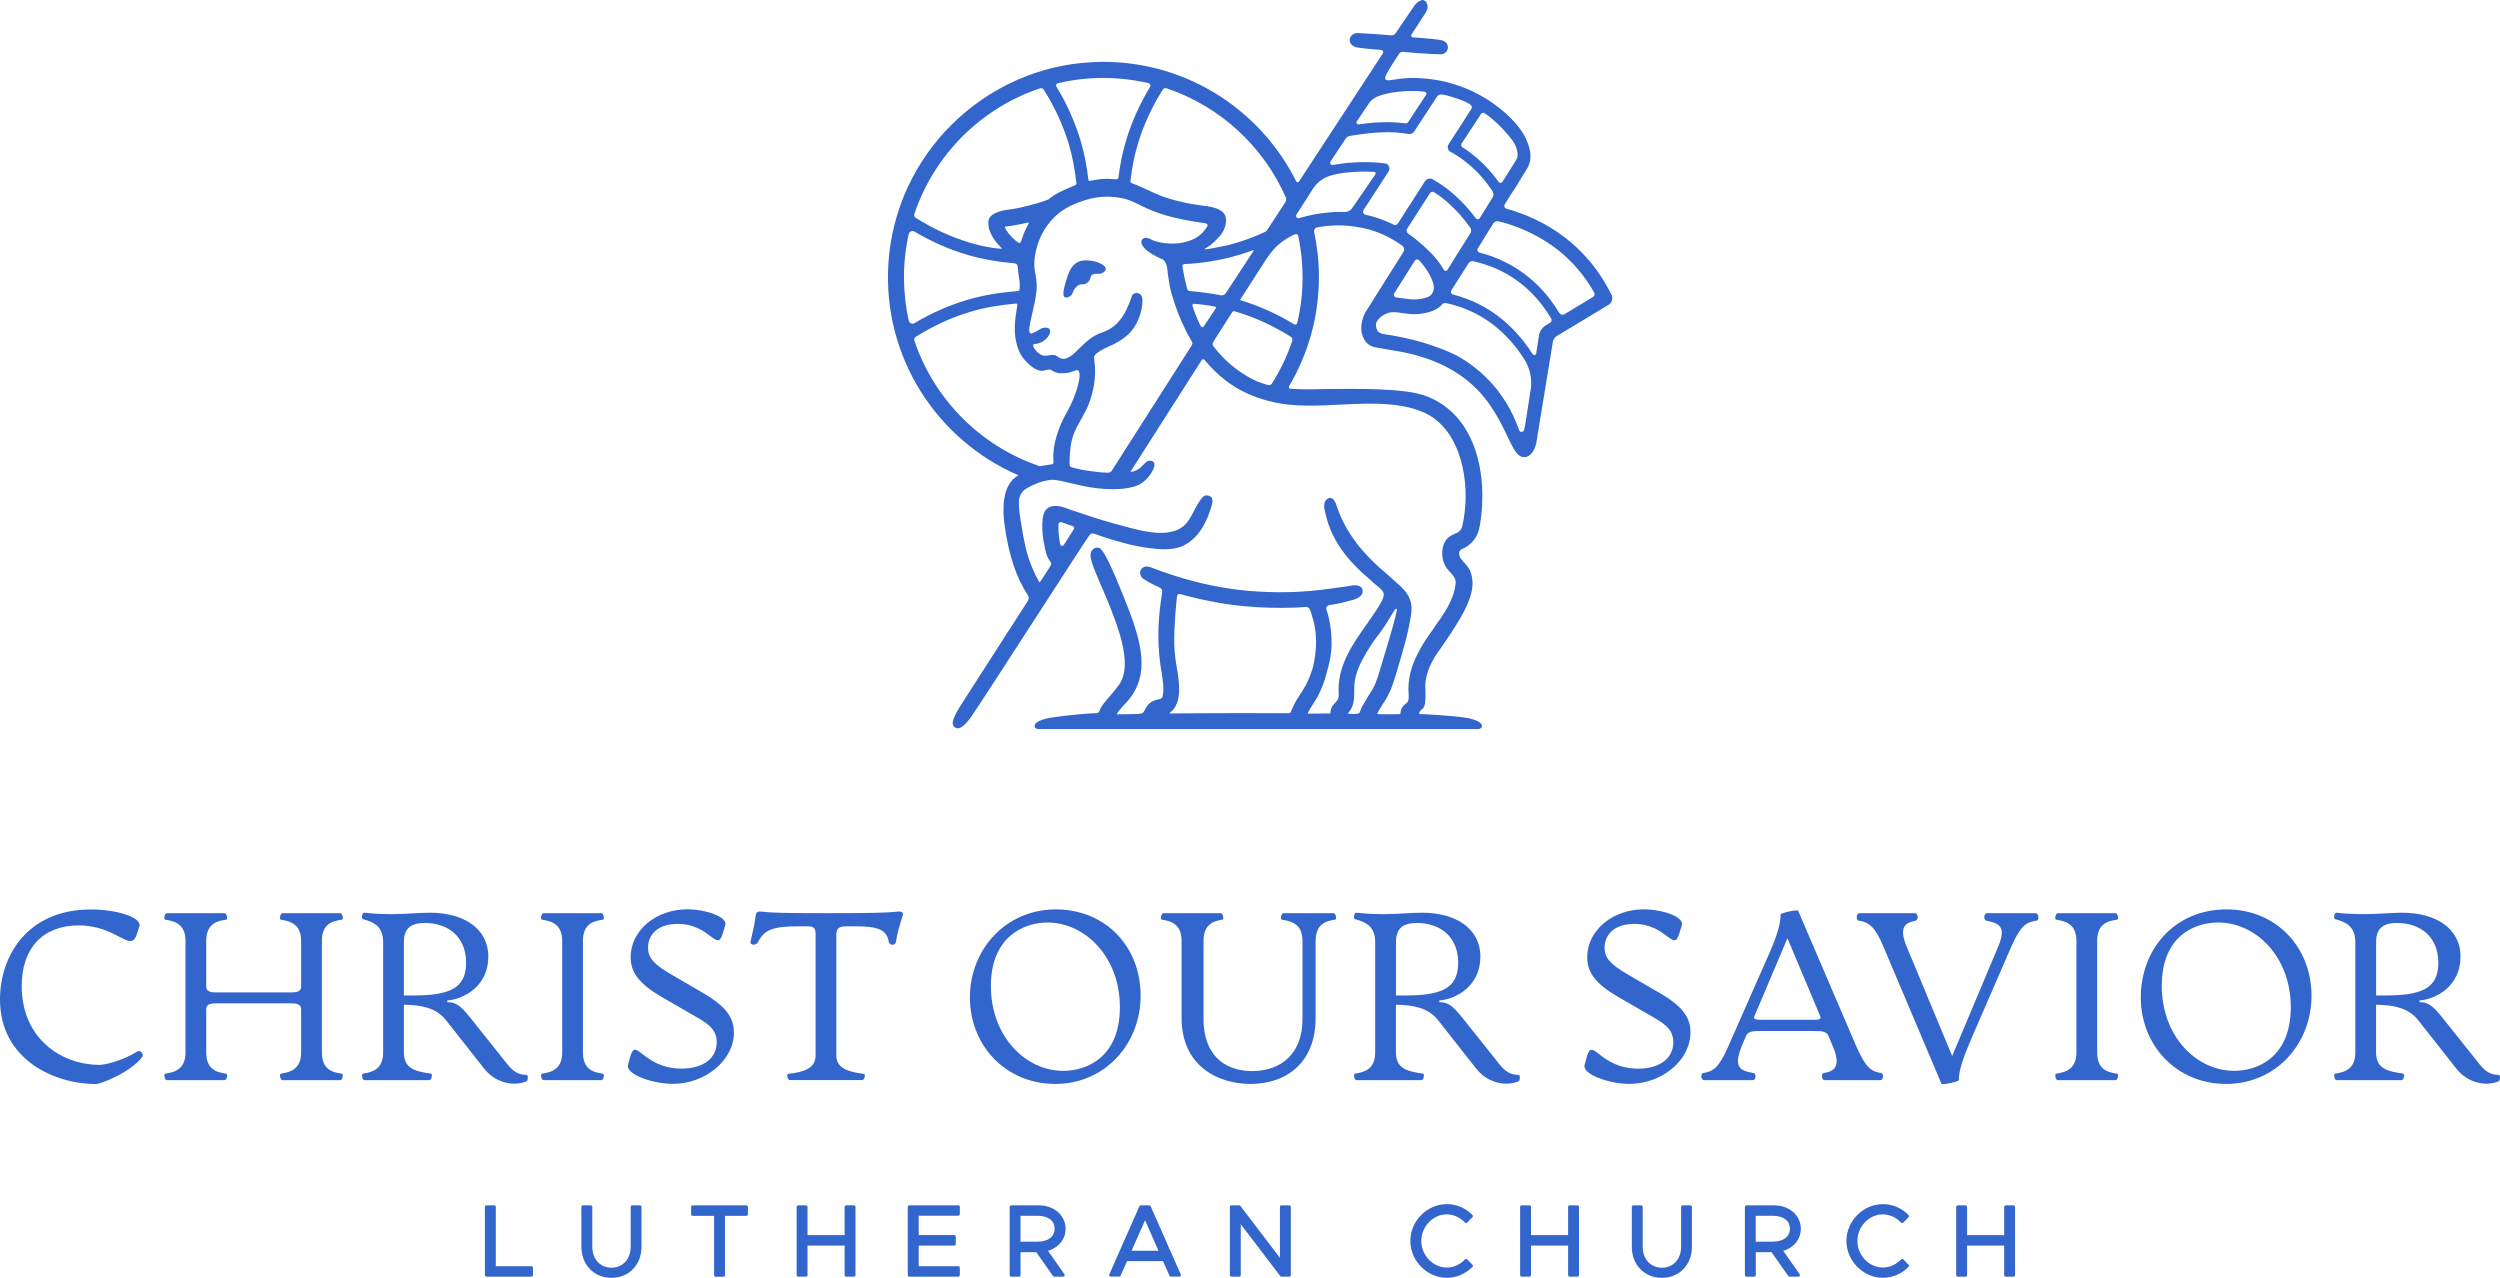 <?xml version="1.0" encoding="UTF-8"?>
<svg id="Layer_2" data-name="Layer 2" xmlns="http://www.w3.org/2000/svg" viewBox="0 0 686.23 350.75">
  <defs>
    <style>
      .cls-1 {
        fill: #36c;
      }
    </style>
  </defs>
  <g id="Layer_1-2" data-name="Layer 1">
    <g>
      <g>
        <g>
          <path class="cls-1" d="M145.88,347.56h-9.79v-16.28c0-.24-.19-.43-.43-.43h-2.13c-.24,0-.43.19-.43.43v18.72c0,.24.19.43.43.43h12.34c.23,0,.43-.19.43-.43v-2.02c0-.24-.19-.43-.43-.43Z"/>
          <path class="cls-1" d="M175.68,330.86h-2.13c-.24,0-.43.19-.43.43v10.95c0,3.38-2.17,5.73-5.27,5.73s-5.27-2.36-5.27-5.73v-10.95c0-.24-.19-.43-.43-.43h-2.13c-.23,0-.43.19-.43.43v10.95c0,4.94,3.47,8.52,8.25,8.52s8.25-3.58,8.25-8.52v-10.95c0-.24-.19-.43-.43-.43Z"/>
          <path class="cls-1" d="M204.85,330.86h-14.71c-.24,0-.43.19-.43.43v2.02c0,.24.19.43.43.43h5.87v16.28c0,.24.19.43.43.43h2.13c.24,0,.43-.19.43-.43v-16.28h5.87c.24,0,.43-.19.43-.43v-2.02c0-.24-.19-.43-.43-.43Z"/>
          <path class="cls-1" d="M234.4,330.86h-2.13c-.24,0-.43.19-.43.43v7.75h-10.18v-7.75c0-.24-.19-.43-.43-.43h-2.13c-.24,0-.43.19-.43.43v18.72c0,.24.19.43.43.43h2.13c.24,0,.43-.19.43-.43v-8.1h10.18v8.1c0,.24.19.43.43.43h2.13c.24,0,.43-.19.43-.43v-18.72c0-.24-.19-.43-.43-.43Z"/>
          <path class="cls-1" d="M263.03,330.86h-13.43c-.24,0-.43.19-.43.43v18.72c0,.24.19.43.43.43h13.43c.24,0,.43-.19.43-.43v-2.02c0-.24-.19-.43-.43-.43h-10.85v-5.66h9.74c.24,0,.43-.19.43-.43v-2.02c0-.24-.19-.43-.43-.43h-9.74v-5.31h10.85c.24,0,.43-.19.43-.43v-2.02c0-.24-.19-.43-.43-.43Z"/>
          <path class="cls-1" d="M292.49,337.28c0-3.66-3.15-6.42-7.32-6.42h-7.6c-.24,0-.43.19-.43.43v18.72c0,.24.19.43.43.43h2.13c.24,0,.43-.19.43-.43v-6.3h4.31l4.61,6.55c.08.11.21.18.35.18h2.43c.16,0,.3-.09.38-.23.07-.14.06-.31-.03-.44l-4.5-6.42c2.91-.86,4.82-3.23,4.82-6.07ZM284.79,340.83h-4.67v-7.11h4.67c2.9,0,4.7,1.36,4.7,3.55s-1.8,3.55-4.7,3.55Z"/>
          <path class="cls-1" d="M315.85,331.11c-.07-.15-.22-.25-.39-.25h-2.32c-.17,0-.32.1-.39.25l-8.26,18.72c-.06.13-.05.28.03.4s.21.19.36.19h2.32c.17,0,.32-.1.39-.25l1.77-4h9.88l1.77,4c.07.15.22.25.39.25h2.32c.14,0,.28-.07.36-.19s.09-.27.03-.4l-8.26-18.72ZM310.61,343.31l3.7-8.36,3.68,8.36h-7.39Z"/>
          <path class="cls-1" d="M353.89,330.86h-2.13c-.24,0-.43.19-.43.43v13.97l-10.84-14.23c-.08-.11-.21-.17-.34-.17h-2.13c-.24,0-.43.19-.43.43v18.72c0,.24.19.43.43.43h2.13c.24,0,.43-.19.43-.43v-13.97l10.84,14.23c.08.11.21.17.34.17h2.13c.24,0,.43-.19.43-.43v-18.72c0-.24-.19-.43-.43-.43Z"/>
          <path class="cls-1" d="M397.14,333.34c1.82,0,3.64.82,4.98,2.24.08.08.19.13.31.13.11-.01.23-.04.31-.13l1.44-1.47c.16-.17.16-.43,0-.6-1.9-1.93-4.39-2.99-7.03-2.99-5.43,0-10.02,4.62-10.02,10.1s4.59,10.13,10.02,10.13c2.57,0,5.13-1.09,7.03-2.99.16-.16.17-.43,0-.6l-1.44-1.47c-.08-.08-.19-.13-.3-.13-.11.02-.23.05-.31.13-1.34,1.42-3.15,2.24-4.98,2.24-3.8,0-7.01-3.35-7.01-7.31s3.21-7.29,7.01-7.29Z"/>
          <path class="cls-1" d="M432.99,330.86h-2.13c-.24,0-.43.19-.43.43v7.75h-10.18v-7.75c0-.24-.19-.43-.43-.43h-2.13c-.24,0-.43.19-.43.43v18.72c0,.24.19.43.43.43h2.13c.24,0,.43-.19.43-.43v-8.1h10.18v8.1c0,.24.19.43.43.43h2.13c.24,0,.43-.19.43-.43v-18.72c0-.24-.19-.43-.43-.43Z"/>
          <path class="cls-1" d="M464.01,330.86h-2.13c-.24,0-.43.19-.43.43v10.95c0,3.38-2.17,5.73-5.27,5.73s-5.27-2.36-5.27-5.73v-10.95c0-.24-.19-.43-.43-.43h-2.13c-.24,0-.43.19-.43.43v10.95c0,4.94,3.47,8.52,8.25,8.52s8.25-3.58,8.25-8.52v-10.95c0-.24-.19-.43-.43-.43Z"/>
          <path class="cls-1" d="M494.31,337.28c0-3.66-3.15-6.42-7.32-6.42h-7.6c-.24,0-.43.19-.43.43v18.72c0,.24.19.43.43.43h2.13c.24,0,.43-.19.43-.43v-6.3h4.31l4.61,6.55c.08.11.21.18.35.18h2.43c.16,0,.3-.09.38-.23.07-.14.06-.31-.03-.44l-4.5-6.42c2.91-.86,4.82-3.23,4.82-6.07ZM486.61,340.83h-4.67v-7.11h4.67c2.9,0,4.7,1.36,4.7,3.55s-1.8,3.55-4.7,3.55Z"/>
          <path class="cls-1" d="M516.84,333.34c1.82,0,3.64.82,4.98,2.24.08.08.19.13.31.13.1-.01.23-.04.31-.13l1.44-1.47c.16-.17.16-.43,0-.6-1.9-1.93-4.39-2.99-7.03-2.99-5.43,0-10.02,4.62-10.02,10.1s4.59,10.13,10.02,10.13c2.57,0,5.13-1.09,7.03-2.99.16-.16.17-.43,0-.6l-1.44-1.47c-.08-.08-.19-.13-.3-.13-.1.02-.23.05-.31.13-1.34,1.42-3.15,2.24-4.98,2.24-3.8,0-7.01-3.35-7.01-7.31s3.21-7.29,7.01-7.29Z"/>
          <path class="cls-1" d="M552.69,330.86h-2.13c-.24,0-.43.19-.43.43v7.75h-10.18v-7.75c0-.24-.19-.43-.43-.43h-2.13c-.24,0-.43.19-.43.43v18.72c0,.24.19.43.43.43h2.13c.24,0,.43-.19.43-.43v-8.1h10.18v8.1c0,.24.19.43.43.43h2.13c.24,0,.43-.19.43-.43v-18.72c0-.24-.19-.43-.43-.43Z"/>
        </g>
        <g>
          <path class="cls-1" d="M37.9,288.5c-4.78,3.01-9.56,3.8-10.6,3.8-10.28,0-21.34-7.07-21.34-21.66,0-10.47,5.89-16.62,15.64-16.62,10.67,0,14.27,7.79,15.97,2.36l.72-2.16c.65-2.29-5.96-4.58-13.29-4.58-17.8,0-25,13.09-25,24.68,0,16.76,15.25,23.24,26.25,23.24,1.64,0,10.08-3.53,12.89-7.59.39-.59-.72-1.77-1.24-1.44Z"/>
          <path class="cls-1" d="M93.85,252.44c.52-.07.13-1.77-.39-1.77h-15.97c-.52,0-.92,1.7-.39,1.77,3.08.46,5.56,1.57,5.56,5.89v12.44c0,1.64-1.64,1.64-3.08,1.64h-19.96c-1.37,0-3.01,0-3.01-1.64v-12.44c0-4.58,2.62-5.5,5.5-5.89.52-.07.13-1.77-.39-1.77h-15.97c-.52,0-.92,1.7-.39,1.77,3.14.46,5.56,1.57,5.56,5.89v30.5c0,4.32-2.42,5.43-5.56,5.89-.52.07-.13,1.77.39,1.77h15.97c.52,0,.92-1.7.39-1.77-2.88-.39-5.5-1.31-5.5-5.89v-11.78c0-1.64,1.64-1.64,3.01-1.64h19.96c1.44,0,3.08,0,3.08,1.64v11.78c0,4.32-2.49,5.43-5.56,5.89-.52.07-.13,1.77.39,1.77h15.97c.52,0,.92-1.7.39-1.77-2.88-.39-5.5-1.31-5.5-5.89v-30.5c0-4.58,2.62-5.5,5.5-5.89Z"/>
          <path class="cls-1" d="M144.51,296.81c.46-.2.52-1.77,0-1.77-1.9,0-3.4-.65-5.11-2.75l-10.34-12.96c-2.68-3.4-4.06-4.25-6.28-4.25v-.46c4.52-.33,11.26-3.93,11.26-11.98s-7.13-12.11-15.97-12.11c-2.88,0-6.68.39-10.67.39-1.83,0-4.78-.07-7.4-.39-.59-.07-.92,1.64-.39,1.77,3.21.85,5.56,2.09,5.56,6.41v30.11c0,4.32-2.42,5.43-5.56,5.89-.52.07-.13,1.77.39,1.77h17.93c.52,0,.85-1.7.39-1.77-4.52-.65-7.46-1.44-7.46-5.89v-13.03c4.97.07,8.9.92,11.52,4.19l10.41,13.22c3.27,4.25,8.44,5.04,11.72,3.6ZM113.15,273.25h-2.29v-14.53c0-3.73,1.7-5.37,5.76-5.37,6.28,0,11.32,3.67,11.32,10.93s-4.91,8.97-14.79,8.97Z"/>
          <path class="cls-1" d="M165.51,294.72c-2.88-.39-5.5-1.31-5.5-5.89v-30.5c0-4.58,2.62-5.5,5.5-5.89.52-.07.13-1.77-.39-1.77h-15.97c-.52,0-.92,1.7-.39,1.77,3.14.46,5.56,1.57,5.56,5.89v30.5c0,4.32-2.42,5.43-5.56,5.89-.52.07-.13,1.77.39,1.77h15.97c.52,0,.92-1.7.39-1.77Z"/>
          <path class="cls-1" d="M201.44,283.39c0-4.39-2.49-7.4-8.97-11.13l-8.44-4.91c-4.45-2.62-6.15-4.39-6.15-7.2,0-3.67,2.75-6.55,8.12-6.55,8.97,0,10.8,7.98,12.37,2.68l.72-2.36c.65-2.23-5.3-4.32-10.47-4.32-8.44,0-15.51,5.69-15.51,13.16,0,4.19,2.29,7.27,8.57,10.93l8.38,4.84c3.8,2.16,6.68,3.73,6.68,7.53,0,4.39-3.67,7.26-9.62,7.26-10.8,0-12.5-9.03-14.14-3.21l-.59,2.16c-.72,2.68,6.87,5.24,12.31,5.24,8.77,0,16.76-6.35,16.76-14.14Z"/>
          <path class="cls-1" d="M245.94,250.27c-1.96.26-7.2.39-18.98.39s-15.58-.13-17.48-.39c-1.11-.13-1.9-.13-2.03.92-.39,3.14-.92,4.71-1.44,7.33-.2.98,1.64,1.11,2.09,0,1.77-3.4,4.19-4.25,11.19-4.25h2.55c1.57,0,2.03.59,2.03,2.09v33.38c0,3.53-3.21,4.52-7.53,5.04-.52.07-.13,1.7.46,1.7h19.9c.59,0,.98-1.64.46-1.7-4.25-.52-7.59-1.51-7.59-5.04v-33.38c0-1.51.92-2.09,2.49-2.09h2.75c6.09,0,8.57.85,9.16,4.25.2,1.05,1.77,1.11,1.96,0,.39-2.55.98-4.39,1.9-7.33.26-1.05-.85-1.05-1.9-.92Z"/>
          <path class="cls-1" d="M313.09,273.31c0-13.48-9.62-23.69-23.3-23.69s-23.56,11-23.56,24.15,9.75,23.76,23.43,23.76,23.43-11,23.43-24.22ZM271.99,270.63c0-13.55,9.16-17.41,15.51-17.41,10.28,0,19.9,9.36,19.9,23.24s-9.23,17.48-15.58,17.48c-10.28,0-19.83-9.43-19.83-23.3Z"/>
          <path class="cls-1" d="M366.1,250.67h-13.88c-.52,0-.85,1.7-.39,1.77,3.21.46,5.69,1.51,5.69,5.89v21.47c0,9.49-5.96,14.2-13.81,14.2s-13.35-4.71-13.35-14.2v-21.47c0-4.58,2.62-5.5,5.17-5.89.52-.07.13-1.77-.39-1.77h-15.84c-.52,0-.92,1.7-.39,1.77,3.01.39,5.43,1.57,5.43,5.89v21.14c0,13.22,10.08,18.06,18.92,18.06,10.15,0,17.87-6.15,17.87-18.06v-21.14c0-4.58,2.62-5.5,5.37-5.89.52-.07.13-1.77-.39-1.77Z"/>
          <path class="cls-1" d="M416.82,296.81c.46-.2.52-1.77,0-1.77-1.9,0-3.4-.65-5.11-2.75l-10.34-12.96c-2.68-3.4-4.06-4.25-6.28-4.25v-.46c4.52-.33,11.26-3.93,11.26-11.98s-7.13-12.11-15.97-12.11c-2.88,0-6.68.39-10.67.39-1.83,0-4.78-.07-7.4-.39-.59-.07-.92,1.64-.39,1.77,3.21.85,5.56,2.09,5.56,6.41v30.11c0,4.32-2.42,5.43-5.56,5.89-.52.07-.13,1.77.39,1.77h17.93c.52,0,.85-1.7.39-1.77-4.52-.65-7.46-1.44-7.46-5.89v-13.03c4.97.07,8.9.92,11.52,4.19l10.41,13.22c3.27,4.25,8.44,5.04,11.72,3.6ZM385.47,273.25h-2.29v-14.53c0-3.73,1.7-5.37,5.76-5.37,6.28,0,11.32,3.67,11.32,10.93s-4.91,8.97-14.79,8.97Z"/>
          <path class="cls-1" d="M455.04,272.27l-8.44-4.91c-4.45-2.62-6.15-4.39-6.15-7.2,0-3.67,2.75-6.55,8.12-6.55,8.97,0,10.8,7.98,12.37,2.68l.72-2.36c.65-2.23-5.3-4.32-10.47-4.32-8.44,0-15.51,5.69-15.51,13.16,0,4.19,2.29,7.27,8.57,10.93l8.38,4.84c3.8,2.16,6.68,3.73,6.68,7.53,0,4.39-3.67,7.26-9.62,7.26-10.8,0-12.5-9.03-14.14-3.21l-.59,2.16c-.72,2.68,6.87,5.24,12.3,5.24,8.77,0,16.76-6.35,16.76-14.14,0-4.39-2.49-7.4-8.97-11.13Z"/>
          <path class="cls-1" d="M516.3,294.52c-2.62-.39-4.19-1.44-6.74-7.26l-15.97-37.24c-.2-.46-4.84.59-4.84.98,0,2.49-.79,5.5-3.34,11.26l-11.06,25.07c-2.49,5.69-4.06,6.81-6.81,7.2-.85.13-.65,1.96.2,1.96h13.42c.85,0,.98-1.83.2-1.96-3.27-.52-5.76-1.24-3.34-7.2l1.24-2.95c.59-1.44,2.29-1.37,4.25-1.37h13.88c2.29,0,3.99-.07,4.52,1.37l1.24,2.95c2.42,5.76,0,6.81-2.55,7.2-.79.13-.59,1.96.2,1.96h15.38c.79,0,1.05-1.83.13-1.96ZM497.9,279.93h-14.53c-1.11,0-2.23-.13-1.83-.92l9.1-21.47,9.03,21.47c.39.79-.72.92-1.77.92Z"/>
          <path class="cls-1" d="M558.84,250.67h-13.42c-.85,0-1.05,1.83-.2,2.03,3.08.72,5.76,1.24,3.27,7.13l-12.63,30.04-12.5-30.04c-2.42-5.89.07-6.54,2.49-7.13.85-.2.65-2.03-.2-2.03h-15.25c-.85,0-1.05,1.9-.2,2.03,2.49.39,4.39,1.31,6.81,7.2l15.9,37.57c.2.46,4.78-.59,4.78-.98,0-2.62.98-5.63,3.4-11.32l11-25.33c2.55-5.76,4.12-6.74,6.87-7.13.92-.13.65-2.03-.13-2.03Z"/>
          <path class="cls-1" d="M581.15,252.44c.52-.07.13-1.77-.39-1.77h-15.97c-.52,0-.92,1.7-.39,1.77,3.14.46,5.56,1.57,5.56,5.89v30.5c0,4.32-2.42,5.43-5.56,5.89-.52.07-.13,1.77.39,1.77h15.97c.52,0,.92-1.7.39-1.77-2.88-.39-5.5-1.31-5.5-5.89v-30.5c0-4.58,2.62-5.5,5.5-5.89Z"/>
          <path class="cls-1" d="M611.19,249.62c-14.33,0-23.56,11-23.56,24.15s9.75,23.76,23.43,23.76,23.43-11,23.43-24.22-9.62-23.69-23.3-23.69ZM613.22,293.93c-10.28,0-19.83-9.43-19.83-23.3s9.16-17.41,15.51-17.41c10.28,0,19.9,9.36,19.9,23.24s-9.23,17.48-15.58,17.48Z"/>
          <path class="cls-1" d="M685.86,295.04c-1.9,0-3.4-.65-5.11-2.75l-10.34-12.96c-2.68-3.4-4.06-4.25-6.28-4.25v-.46c4.52-.33,11.26-3.93,11.26-11.98s-7.13-12.11-15.97-12.11c-2.88,0-6.68.39-10.67.39-1.83,0-4.78-.07-7.4-.39-.59-.07-.92,1.64-.39,1.77,3.21.85,5.56,2.09,5.56,6.41v30.11c0,4.32-2.42,5.43-5.56,5.89-.52.07-.13,1.77.39,1.77h17.93c.52,0,.85-1.7.39-1.77-4.52-.65-7.46-1.44-7.46-5.89v-13.03c4.97.07,8.9.92,11.52,4.19l10.41,13.22c3.27,4.25,8.44,5.04,11.72,3.6.46-.2.52-1.77,0-1.77ZM654.51,273.25h-2.29v-14.53c0-3.73,1.7-5.37,5.76-5.37,6.28,0,11.32,3.67,11.32,10.93s-4.91,8.97-14.79,8.97Z"/>
        </g>
      </g>
      <g>
        <path class="cls-1" d="M298.6,71.48c-.74-.03-1.62-.06-2.59.38-2.14.96-2.82,3.3-3.53,5.75-.34,1.18-1,3.46-.21,3.96.42.27,1.16-.03,1.57-.34.75-.56.48-1.21,1.3-2.13.36-.41.79-.92,1.46-1.03.44-.08.67.07,1.17-.09.51-.16.83-.48.95-.6.79-.81.44-1.64,1.14-2.01.27-.14.61-.18.95-.21.54-.06.75.02,1.04,0,.77-.05,1.67-.76,1.69-1.34.05-1.03-2.54-2.26-4.93-2.34Z"/>
        <path class="cls-1" d="M442.26,80.79c-.92-1.91-2.21-4.16-3.93-6.57-.96-1.31-1.75-2.3-2.21-2.79-4.39-5.15-9.4-8.61-14.2-10.95-.25-.14-.46-.23-.69-.34-.39-.17-.77-.33-1.13-.5-.28-.14-.56-.26-.85-.38-.27-.11-.72-.29-.99-.4-.73-.26-1.45-.53-2.14-.75-.25-.11-.46-.17-.7-.28-.25-.06-.46-.13-.7-.19-.4-.14-.82-.27-1.2-.36-.28-.07-.53-.31-.59-.62-.03-.07-.03-.13,0-.24.03-.14.07-.25.1-.29,1.08-1.8,1.99-3.27,2.72-4.29.82-1.21,1.74-2.98,3.27-5.3.2-.32.49-.8.71-1.43,1.01-2.85-.25-5.64-.97-7.24-1.06-2.33-3.99-5.97-8.51-9.21-1.68-1.25-3.63-2.4-5.81-3.47-1.49-.74-3.12-1.37-4.84-1.93-.37-.13-.71-.21-1.09-.34-1.99-.59-4.05-1.01-6.09-1.23-1.22-.13-3.08-.36-5.48-.28-4.24.15-6.2,1.11-6.66.33-.32-.54.47-1.81,2.05-4.35.59-.91,1.16-1.78,1.69-2.59.03-.04.19-.27.42-.42.24-.12.46-.15.7-.15l3.9.35c3.14.22,5.6.33,6.29.33h.2c.4,0,.78-.15,1.09-.38.23-.12.7-.58.82-1.31.03-.2.03-.74-.32-1.28v-.03c-.32-.42-.74-.7-1.32-.85-.58-.12-1.63-.27-3.19-.43l-4.74-.38c-.08,0-.2-.03-.3-.12-.04-.03-.16-.12-.2-.23-.08-.2,0-.42.2-.62l3.68-5.68c.12-.2.2-.34.27-.46.15-.31.39-.74.34-1.31v-.16c-.03-.27-.1-1.04-.7-1.42-.66-.47-1.09-.16-1.41,0-.15.03-.27.1-.34.19-.27.15-.62.43-.97.85-.12.11-.19.27-.28.38l-5.08,7.45c-.23.39-.66.63-1.13.58l-2.72-.22-.38-.04c-3-.19-4.94-.31-5.84-.35h-.7c-.58.08-.98.35-1.12.52-.44.3-.66.72-.7,1.19-.15,1.04.7,1.77,1.44,2.08.27.12.46.12.66.15h.08c.62.12,1.52.24,2.68.35l3.73.31c.24.03.43.15.52.33.08.16.09.32.06.47-.03.1-.09.18-.1.19-.15.18-11.33,17.31-23,35.16-.18.28-.6.25-.75-.05-10.14-20.29-31.57-33.98-56.02-32.73-29.75,1.53-53.96,25.37-55.92,55.09-1.71,26.01,13.5,48.74,35.68,58.31.02,0,.02.02.02.02.02.07-.32.16-.68.4,0,0-.1.07-.27.21-3.42,2.74-3.46,8.39-2.92,12.7,0,.15.03.3.08.46v.15c1.17,8.14,3.19,14.2,6.42,19.07,0,.03.12.23.16.5.09.63-.31,1.14-.4,1.27-.49.71-8.14,12.63-18.66,29.02-.08.13-1.8,2.95-1.8,4.16,0,.13,0,.42.16.72,0,0,.26.58.94.73,1.52.36,3.38-2.28,4.03-3.19,3.1-4.4,31.47-48.64,32.44-49.8.39-.46.82-.46.82-.46h.03c.12,0,.19,0,.31.03,2.76,1.01,5.6,1.9,8.4,2.63.08.04,8.17,2.25,13.23,1.55,1.28-.17,2.4-.61,2.61-.69.02,0,.04-.01.06-.02.39-.19.99-.5,1.71-.96,2.53-1.73,3.89-4.24,4.47-5.32.58-1.13.89-1.9,1.2-2.83.74-2.04,1.28-3.51.59-4.33-.44-.42-1.06-.53-1.45-.5-.5.04-1.16.34-2.75,3.2-.32.58-.55,1.05-.78,1.48-.4.8-.74,1.42-1.36,2.31-.32.42-.71.94-1.29,1.43-.51.42-1.09.76-1.67,1.04-.82.34-1.75.58-2.76.74-3.74.46-8.06-.7-11.55-1.63l-.4-.12c-4.42-1.14-8.59-2.43-12.4-3.77-.33-.11-.66-.22-.99-.33-.36-.12-.72-.24-1.07-.36-2.26-.86-5.06-1.86-6.76-.2-1.6,1.35-1.3,6.48-.7,9.42l.04.04c.27,1.77.58,3.43,1.7,4.97l.04.04c.32.34.24.82-.24,1.47l-1.08,1.7c-.58.88-1.09,1.65-1.48,2.23-.08.11-.12.16-.2.16-.03,0-.12-.08-.15-.16-.74-1.27-1.33-2.47-1.87-3.82-1.64-3.81-2.26-7.49-2.92-11.42-.03-.4-.12-.77-.19-1.12l-.08-.47c-.27-1.89-.62-4.01-.4-5.72.07-.45.25-1.18.76-1.89.63-.88,1.46-1.28,2.95-2,1.08-.52,1.93-.8,2.21-.88,1.17-.37,2.21-.54,3-.62h.42c1.44.11,2.88.46,4.28.81.74.19,1.48.34,2.22.5.48.1.82.19.87.2,7.28,1.69,12.32.88,12.32.88,1.96-.31,3.19-.53,4.56-1.44,2.44-1.63,4.12-4.72,3.39-5.74-.31-.43-1-.45-1.03-.45-.41-.01-.85.04-1.86,1.12-.54.58-1.13,1.19-2.06,1.58-.42.19-.86.31-1.28.38-.08,0-.08-.03-.12-.03v-.12l19.48-30.54c.08-.15.24-.23.4-.23.15,0,.31.03.42.2,3.38,4.12,7.36,7.25,11.78,9.22,4.13,1.89,8.36,2.63,9.19,2.75,4.96.8,10.3.6,16.71.26.31,0,.55-.03.74-.03,6.89-.34,18.4-.94,24.82,4.02,7.96,6.1,9.79,19.49,7.45,29.52-.11.32-.23.58-.35.77-.15.23-.3.42-.5.54-.35.32-.78.5-1.29.7-.82.38-1.75.82-2.44,1.86-1.48,2.46-1.13,5.99.76,8.06.12.12.2.27.32.4h.04c.94,1,1.78,1.96,1.67,3.19-.44,4.52-3.16,8.38-5.84,12.08l-.03.09c-1.4,1.97-2.88,4-3.98,6.13-2.02,3.55-3.02,6.91-3.11,10.31,0,.5,0,1.04.04,1.49.04.94.12,1.78-.27,2.52-.12.15-.31.31-.54.5-.34.27-.74.59-1.01,1.09-.31.5-.35,1-.39,1.3v.16c0,.15-.15.28-.32.28-.96.03-1.79.03-2.52.03-2.06,0-2.91-.03-3.22-.03-.15-.04-.2-.04-.27-.04,0,0-.04,0-.04-.03-.03,0-.03-.04,0-.08.2-.58.94-1.7,1.2-2.12l.04-.08c.2-.28.35-.55.47-.74.42-.62.81-1.27,1.16-1.93.31-.62.63-1.27.9-1.89.5-1.27.88-2.55,1.24-3.67.19-.7.43-1.43.63-2.16,1.4-4.56,2.8-9.31,3.57-14.25.46-2.58.09-4.52-1.36-6.49-.98-1.23-2.14-2.27-3.3-3.27l-.04-.03c-.47-.44-.98-.82-1.4-1.24l-.04-.04c-7.47-6.25-11.71-11.85-14.11-18.72-.24-.85-.52-1.47-.82-1.93-.35-.42-.7-.65-1.09-.65-.08,0-.15,0-.22.03-.78.16-1.64.96-1.37,2.85,1.59,8.74,6.34,14.3,12.94,19.92.58.55,1.13,1,1.6,1.39,1.86,1.51,2.45,2.05.78,4.95-1.08,1.82-2.34,3.56-3.62,5.44l-.04.04c-4,5.66-8.12,11.58-7.74,18.99.12,1.5-.34,2-.94,2.62-.58.62-1.25,1.31-1.32,2.86,0,.03-.03.03-.03.08h-.78c-1,0-2.02.04-3.03.04h-2.14s-.11.03-.15.03c-.03,0-.08-.03-.08-.08v-.08c.4-.84.89-1.66,1.48-2.52v-.03c.43-.66.89-1.34,1.28-2.08,1.17-2.24,1.91-4.48,2.3-5.99.74-2.62,1.4-4.95,1.48-8.15,0-.04.15-5.17-1.4-9.61l-.04-.11c-.08-.24-.08-.46.09-.7.1-.19.3-.34.54-.42.5-.08,1.04-.19,1.6-.27,1.08-.18,2.22-.42,3.3-.73.15-.04.34-.08.54-.15,1.37-.32,3.19-.77,3.74-1.98.16-.31.27-.85-.03-1.5-.09-.12-.16-.23-.24-.31-.46-.47-1.24-.62-2.36-.5-.44.07-.86.15-1.32.22l-.2.04c-.4.03-.78.11-1.18.15-1.47.22-3.1.46-4.7.65-2.92.39-5.84.62-8.67.74-3.34.12-6.69.07-9.94-.12-8.02-.46-16.11-2.09-24.07-4.75-1.44-.46-2.89-1-4.44-1.58-.08-.04-.15-.04-.27-.08l-.04-.04c-.74-.28-1.74-.7-2.64-.16-.51.31-.82.82-.86,1.39,0,.66.32,1.28.82,1.66.98.65,1.64,1.09,3.04,1.74.54.23,1.04.46,1.6.76.46.24.74.78.62,1.31-.12.82-.24,1.59-.35,2.35-.82,5.83-.9,11.31-.27,16.38.08.73.18,1.55.34,2.46.42,2.58.94,5.56.35,7.45-.2.51-.55.63-1.33.77-.88.23-2.02.5-2.95,1.89-.24.32-.4.62-.55.94-.12.2-.23.4-.35.57-.17.24-.43.41-.72.44-.82.1-1.49.13-1.99.14-.35,0-4.27.04-4.4.07-.08.02-.11.01-.16,0,0,0-.01,0-.02,0-.02,0-.03-.02-.06-.02v-.08c.47-.77,1.2-1.63,1.79-2.28.9-.86,1.64-1.74,2.3-2.67.62-.93,1.16-1.89,1.55-2.88,3.23-7.76-.7-17.07-6.06-29.97-.32-.69-.54-1.26-.74-1.66-1.13-2.63-2.77-5.83-3.66-6.13-.22-.04-.42-.08-.58-.08-.15,0-.27.03-.35.03h-.04c-.3.12-.58.28-.81.5,0,0-.4.35-.55.94-.42,1.43,1.25,5.2,2.14,7.25l.15.39c.2.35.32.74.46,1.12.2.39.36.76.52,1.16,1.82,4.09,3.31,8.23,3.58,8.99.03.15.1.35.22.62,1.21,3.59,4.05,11.96.71,16.64-.62.88-1.84,2.34-2.11,2.65,0,0-2.51,2.74-2.95,3.82-.07.16-.15.31-.22.47-.19.43-.25.65-.47.76-.06.03-.12.05-.22.07-.27.05-.48.04-.48.04-.5-.03-6.9.38-12.5,1.27-.15.02-.28.05-.36.06,0,0-3.47.63-3.83,1.94-.09.3,0,.53,0,.53.06.15.15.23.2.28.17.15.35.21.45.23.13.04.26.05.36.05h120.69c.09,0,.22,0,.35-.05.1-.03.28-.08.45-.23.04-.05.14-.14.2-.28,0,0,.09-.23,0-.53-.35-1.3-3.79-1.92-3.79-1.92-4.11-.75-13.05-1.12-13.21-1.12-.03,0-.12,0-.17-.08-.03-.04-.03-.11-.02-.15v-.08c.19-.54.54-.81.81-1.04.04-.04.12-.08.16-.12.78-.74.78-2.16.78-4.94-.04-.28-.04-.43-.04-.62,0-.23-.04-.46-.04-.82.12-3.25,1.56-6.64,4.4-10.42,1.98-2.82,3.74-5.52,5.21-8.03,2.45-4.25,4.47-8.8,2.69-13.05-.44-.93-1.02-1.59-1.64-2.24-.31-.34-.62-.69-.88-1.04-.36-.5-.56-1.27-.44-1.81.08-.3.24-.54.46-.7,2.8-1.08,4.64-3.37,5.14-6.37.52-2.73.74-5.72.74-8.65-.03-5.78-1.16-11.16-3.22-15.52-2.41-5.09-6.03-8.76-10.69-10.96-3.24-1.51-6.78-1.93-10.43-2.24-5.33-.42-10.77-.39-16.03-.34h-.86c-.73,0-1.47.03-2.16.03-2.72.08-5.53.12-8.25-.03-.37-.02-.74-.04-1.09-.07-.32-.02-.51-.37-.34-.65,2.33-3.95,4.93-9.39,6.57-16.16.45-1.86,1.64-7.2,1.64-13.84,0-4.26-.46-8.42-1.32-12.42-.12-.56.24-1.11.8-1.21,1.65-.31,2.9-.42,3.27-.45,7.31-.58,12.7,1.52,13.79,1.96,1.81.72,3.22,1.52,4.17,2.1.07.03.28.16.53.3,0,0,.25.15.46.32.4.24.78.48,1.11.76.61.4.76,1.23.34,1.8l-10.44,16.58s0,.02-.01.03c-.32.59-1.76,3.57-.71,6.39.19.46.55,1.53,1.61,2.32.79.61,1.54.74,2.41.9,2.68.46,4.79.82,5.48.95.72.1,2.63.46,4.97,1.07,0,0,1.65.48,3.17.97,7.09,2.47,12.76,6.49,16.76,11.97.75,1,1.25,1.82,1.74,2.6,4.17,6.68,5.18,12.07,7.86,12.47.48.07.92-.02.94-.05,1.75-.47,2.49-2.82,2.7-3.59,0-.02,0-.03,0-.04,1.52-9.4,3.05-18.72,4.57-27.91.11-.7.51-1.3,1.11-1.65l2.35-1.41,11.23-6.78.58-.34c1-.58,1.35-1.89.78-2.96ZM290.79,143.43c.19-.12.39-.15.58-.09.54.2,1.04.34,1.58.56.47.14.98.3,1.49.5.2.03.31.18.39.34v.35s-.03.03-.03.07c0,0-.04.03-.04.08-.89,1.39-1.79,2.81-2.68,4.24-.2.28-.43.4-.66.35-.2-.04-.35-.2-.4-.46-.15-.7-.27-1.4-.34-2.05-.04-.42-.08-.85-.12-1.27-.03-.74-.03-1.43-.03-2.16.03-.21.11-.36.27-.47ZM358.1,188.59c-.12.2-.27.47-.42.78-.2.31-.44.7-.66,1.05-.27.38-.54.76-.78,1.19-.7,1.04-1.25,2.23-1.67,3.17-.08.22-.15.46-.27.65v.04c-.15.3-.55.34-1.29.3h-4.04c-6.02-.03-11-.03-15.7,0-2.77,0-5.57.04-8.25.04l-3.78.03c-.07,0-.1-.08-.15-.11,0-.04,0-.12.08-.16.34-.22.66-.53.93-.84,2.38-2.98,1.52-8.03.82-12.08-.03-.31-.08-.51-.11-.7-.04-.34-.08-.5-.16-1.08-.38-2.83-.38-5.18-.27-8.06.12-2.97.35-6.02.7-9.12.03-.22.15-.42.3-.54.12-.07.27-.1.44-.1.03,0,.12,0,.2.03.81.23,1.62.46,2.48.66,3.42.88,6.96,1.58,10.22,2.08,1.64.23,3.27.43,4.84.58,4.42.42,9.02.54,13.64.4,1.1-.04,2.14-.12,3.19-.2h.04c.22,0,.54.04.82.27.12.08.22.23.42.7.24.58.36,1.05.39,1.19.16.67.27,1.05.4,1.35.04.16.08.32.12.46,1.74,6.89-.47,13.59-.52,13.66-.03.12-.74,2.25-1.82,4.18l-.12.18ZM377.69,187.22c-.04.11-.07.26-.15.38v.03s-.04.09-.08.12c-.04.12-.09.24-.12.34-.08.12-.16.28-.2.4-.08.1-.12.22-.19.3,0,.08-.05.16-.08.2-.08.12-.12.2-.16.32-.35.58-.74,1.15-1.09,1.69l-.04.04c-1.48,2.47-1.94,3.36-2.02,3.62-.05.18-.14.35-.19.54-.04.13-.08.28-.2.42,0,0-.06.07-.15.13-.54.38-2.48.17-2.85.18-.02,0-.07,0-.1-.03-.06-.08.11-.32.16-.39.05-.07.1-.12.13-.15.55-.7.93-1.55,1.13-2.43.2-1.05.24-1.93.24-2.93v-1.36c0-.12.03-.2.03-.31v-.27c0-.12.04-.23.04-.32,0-.28.04-.53.08-.81.04-.07.04-.19.07-.31v-.15s0-.04.05-.04c0-.11,0-.18.03-.3v-.04l.04-.03c0-.15.04-.27.08-.4v-.03s.04-.11.04-.15c0-.07.03-.11.03-.19.04-.12.09-.28.12-.39.04-.08.04-.15.08-.2.04-.12.04-.19.08-.27v-.04c.04-.07.09-.16.12-.27l.04-.15c.03-.08.07-.15.12-.24,0-.1.03-.18.07-.26.03-.12.11-.28.2-.44v-.03c.08-.15.11-.32.2-.47.03-.08.08-.15.1-.22.05-.08.08-.16.12-.24.08-.15.15-.3.23-.5.04-.03.04-.08.09-.11.03-.12.11-.24.15-.36.08-.1.15-.22.2-.34.07-.12.15-.23.19-.34.08-.16.15-.28.23-.4,0-.04.04-.04.04-.07.04-.08.12-.2.15-.28.11-.2.19-.34.31-.54.12-.2.23-.4.35-.54.15-.27.31-.51.46-.77.16-.23.32-.5.46-.74.74-1.12,1.18-1.65,1.64-2.31.2-.23.42-.54.66-.85.65-.93,1.12-1.62,1.63-2.35.54-.82,1-1.59,1.4-2.28.62-1.05,1.36-2.21,1.55-2.24.05,0,.09.08.16.11.08.12.08.27.03.46-.66,3.52-3.88,13.83-3.92,13.94-.2.62-.43,1.43-.43,1.43-.39,1.26-.58,1.89-.66,2.23-.03.04-.03.08-.03.08-.04.09-.04.12-.04.15-.05,0-.05.04-.05.04v.07s-.03.08-.03.12c-.04.03-.04.08-.04.11-.12.34-.23.66-.35.94-.08.19-.12.3-.2.46ZM406.54,31.25c.23-.33.71-.42,1.02-.15.66.46,1.38,1.02,2.09,1.58,2.22,1.91,3.98,3.86,5.37,5.7.65.88,1.19,1.93,1.43,3.03.13.69.2,1.4,0,1.95-.09.22-.19.43-.32.6-.03.03-.03.07-.03.07-.13.17-1.16,1.86-3.68,5.87-.22.4-.81.41-1.07.03-1.09-1.55-2.51-3.28-4.3-5.03-2-1.96-3.94-3.43-5.63-4.48-.35-.23-.44-.68-.24-.99l5.37-8.18ZM372.46,33.27c1.01-1.49,2.16-3.17,3.25-4.82.15-.21.45-.69,1.01-1.13.24-.22.78-.6,1.6-.92,4.67-1.75,10.78-1.4,10.78-1.4.1.03.25.03.34.03.54.06,1.1.11,1.64.16.41.06.63.49.39.82-.33.45-.68,1-1.08,1.65-.26.34-.46.64-.63.93-.33.51-.56.88-.62.95-.31.48-1,1.55-2.57,3.92-.19.28-.5.42-.84.4-.93-.12-2.06-.23-3.33-.3-1.03-.04-1.85-.03-2.16-.02-1.98.02-3.8.15-5.86.41-.37.03-.85.11-1.37.2-.48.08-.86-.46-.56-.9ZM356.1,88.65c-.09.39-.55.58-.89.36-4.7-2.87-9.65-5.08-14.75-6.62-.03-.01-.07-.02-.1-.03.06-.1.13-.2.19-.3,1.35-2.09,2.83-4.4,4.41-6.87.52-.81,1.07-1.66,1.67-2.58.17-.27.35-.55.53-.83,2.06-3.18,3.3-4.31,4.76-5.42,1.37-1.03,2.65-1.67,3.58-2.07.35-.15.76.06.84.43.56,2.62.85,4.91,1.01,6.76.16,1.87.2,3.47.2,4.65,0,4.31-.51,8.5-1.46,12.53ZM326.55,79.9c-.32-.03-.58-.24-.66-.55-.12-.43-.24-.91-.37-1.44-.03-.11-.18-.73-.33-1.45-.26-1.23-.47-2.4-.61-3.33-.05-.33.19-.62.52-.64,4.56-.21,9.79-.93,15.38-2.64,1.2-.37,2.36-.76,3.47-1.18.12-.04.21.09.14.19-4.36,6.66-6.41,9.8-6.45,9.84,0,0-.03.04-.06.09-.03.05-.04.06-.06.09-.19.28-.56.84-1.03,1.57-.31.47-.87.71-1.42.6-1.25-.24-2.56-.46-3.92-.65-1.6-.22-3.13-.39-4.59-.51ZM352.96,54.21c.16.36.11.92-.11,1.25-1.72,2.63-3.43,5.25-5.1,7.79-.1.15-.24.28-.41.36-2.56,1.2-5.18,2.21-7.84,3.01-1.2.36-1.72.51-2.2.63-.22.05-.39.08-.48.1-2.7.56-6.07,1.26-6.14,1.01-.02-.06.19-.17.25-.21,1.79-.94,3.71-3.12,4.07-3.55,1.07-1.29,2.08-3.83,1.24-5.56-.96-1.98-4.11-2.36-7.19-2.75-.46-.08-.89-.12-1.32-.19-3.04-.51-6.23-1.31-8.71-2.2-1.33-.5-2.61-1.12-3.86-1.69-1.46-.67-2.94-1.36-4.46-1.92-.26-.1-.43-.36-.4-.64.41-3.49.99-6.67,2.05-10.18,1.54-5.15,3.84-10.14,6.83-14.86.22-.35.66-.51,1.05-.37,14.66,4.93,26.55,15.91,32.72,29.96ZM315.26,22.84c.45.1.66.62.42,1.02-2.83,4.67-5.04,9.58-6.56,14.65-1.08,3.57-1.69,6.77-2.11,10.22-.04.31-.31.54-.62.5-.35-.04-.7-.07-1.06-.08-.44-.03-.9-.07-1.4-.07-1.4,0-3.04.2-4.74.58-.21.05-.41-.09-.44-.31-.43-3.7-1.04-7.06-2.17-10.85-1.54-5.1-3.76-10.05-6.62-14.75-.21-.35-.03-.81.37-.9,4.02-.95,8.22-1.45,12.52-1.45s8.42.5,12.42,1.43ZM285.46,24.25c.39-.13.83.03,1.05.37,2.99,4.72,5.29,9.71,6.84,14.86,1.11,3.71,1.69,7.05,2.11,10.78.03.25-.11.48-.34.58-.98.4-3.36,1.4-4.72,2.14-.42.23-.8.46-.8.46-.61.37-1.22.81-1.85,1.32-.97.4-1.98.7-3.03,1.01l-.27.11c-.12,0-.24.04-.36.07-1.31.4-2.68.74-4,1.01l-.31.08c-.93.2-1.83.34-2.6.45h-.04c-.74.09-2.18.27-3.42.78-1.32.5-2.1,1.24-2.34,2.11-.04.12-.08.24-.08.35-.04.99.1,1.77.24,2.27,0,0,.58,2.17,2.69,4.36.23.23.43.49.66.72.08.08.1.09.1.11-.06.27-3.88-.32-5.86-.79-.98-.23-2-.52-2-.52-.35-.1-.65-.19-.93-.27-5.16-1.55-10.15-3.86-14.87-6.84-.34-.21-.49-.64-.36-1.02,5.44-16.21,18.28-29.06,34.49-34.5ZM248.13,76.13c0-4.08.45-8.06,1.31-11.88.16-.72.98-1.05,1.61-.67,4.53,2.7,9.29,4.81,14.19,6.28,4.6,1.38,8.58,1.99,13.28,2.43.45.04.8.4.83.85.02.3.05.59.09.85.04.65.11,1.19.19,1.65.36,2.14.28,2.6.27,3.01,0,.3-.01.56-.03.79-.02.23-.21.42-.44.44-5.1.45-9.3,1.05-14.2,2.52-4.89,1.48-9.65,3.58-14.18,6.28-.63.38-1.45.05-1.61-.67-.85-3.83-1.3-7.8-1.3-11.88ZM280.26,66.34c-.04.15-.16.27-.32.3-.15.09-.32.04-.42-.03-.52-.38-.98-.76-1.56-1.31-.11-.15-.27-.3-.43-.46l-.04-.03c-1.04-1.12-1.43-1.85-1.67-2.4v-.11s.04-.07.12-.07c.23-.09.54-.09.66-.12.86-.09,1.74-.23,2.72-.43.15,0,.27-.04.39-.08h.03c.2-.04.35-.09.58-.11.32-.04.62-.12.94-.2.27-.08.58-.12.86-.2h.03c.09,0,.12.04.16.08.08.09.08.16.03.24-.85,1.42-1.55,3.15-2.09,4.94ZM292.69,113.47c-.35.58-1.2,2.09-2.02,4.29,0,0-.04.12-.08.27-.08.12-.12.31-.2.5-1.05,3.17-1.44,5.8-1.2,8.35,0,.07-.01.27-.15.42-.13.14-.32.17-.44.18-.14.01-.25.02-.31.03-.98.12-2.57.45-2.83.44,0,0-.17-.01-.17-.01h0s-.06-.02-.07-.03c0,0,0,0,0,0s0,0,0,0c-16.09-5.5-28.82-18.29-34.23-34.41-.13-.38.02-.81.37-1.03,4.72-2.99,9.71-5.29,14.86-6.84,4.33-1.3,8.16-1.88,12.68-2.31.21-.02.38.17.35.38-.61,3.79-.99,6.73-.43,9.59.32,1.5.74,3.59,2.46,5.52,1.94,2.2,3.77,3.23,5.26,2.93.1-.04.27-.08.38-.12.36-.08.75-.18,1.1-.18.22,0,.42.03.54.1l.08.08c.15.12.46.32.93.51.08.03.24.11.54.18.35.12.9.16,1.45.16.76,0,1.9-.12,3.14-.58l.04-.03c.23-.08.58-.24.89-.24.15,0,.24.04.34.08,0,.04.04.09.08.09l.04.03s.04.08.08.15c.16.43.16.81.16.85v.65s-.24,3.86-3.62,10ZM327.1,94.83l-21.89,34.33c-.22.38-.66.62-1.08.58-1.4,0-2.92-.16-4.86-.42-.66-.08-1.44-.24-2.46-.4l-.39-.08c-.7-.19-1.43-.34-2.14-.54-.4-.03-.62-.34-.67-.72-.07-1.74.12-4.83.55-6.54.27-1.23.66-2.16.9-2.7.34-.78.62-1.32,1.2-2.35l.04-.04c.18-.39.42-.82.74-1.36.42-.8,1-1.85,1.28-2.43.03-.08,3.02-6.01,2.1-12.92,0,0-.03-.2-.03-.46-.04-.23-.08-.62-.08-.7-.04-.31.27-.74.82-1.16,1.67-1.27,4.08-2.2,4.16-2.24h.04c1.4-.7,2.6-1.46,3.34-2.03,0,0,.82-.62,1.13-.97h.03l.09-.12c3.42-3.36,4.23-9.34,3.34-10.5-.35-.46-.82-.58-.86-.58-.12-.04-.24-.08-.34-.08-.52,0-.94.28-1.1.42-.15.15-.23.31-.27.43v.04c-1.08,3.23-2.28,5.2-2.33,5.24-.31.54-.67.97-1.01,1.4-.3.43-.66.76-1,1.07-.7.65-1.36,1.09-1.87,1.39-.7.4-1.28.62-1.91.85-.85.31-1.78.66-3.07,1.55-.77.53-1.31,1.05-1.82,1.5-.58.51-1.06,1-1.55,1.46-1,1.01-1.86,1.91-2.96,2.41-.27.15-.7.34-1.24.34h-.08c-.46-.03-.86-.15-1.21-.34,0,0-.03-.03-.08-.08-.03-.04-.12-.08-.2-.15-.03-.04-.3-.24-.62-.39-.15-.08-.34-.11-.66-.11-.4,0-.82.03-1.28.11-.32.04-.66.12-.9.12h-.03c-1.12,0-2.34-1.01-2.95-2.01-.35-.54-.39-.89-.31-1.05.08-.11.2-.19.74-.22,2.22-.2,3.96-2.25,3.92-3.49,0-.22-.08-.42-.2-.58-.27-.34-.7-.34-.97-.38-.62-.04-1.13.19-1.31.26-.12.04-.2.12-.28.16l-.19.11c-.63.39-1.79,1.08-2.22,1.08-.15,0-.3-.08-.3-.08t-.09-.07c-.46-.59,0-2.55.36-4.14.15-.62.3-1.24.39-1.73.5-2.23,1.16-5.02,1.12-7.29-.03-.97-.18-1.89-.34-2.86-.23-1.2-.42-2.47-.31-3.71.51-6.52,4.19-12.31,9.69-15.05,4-1.86,7.08-2.62,10.26-2.62,1.43,0,2.95.15,4.59.5,1.58.39,3.18,1.16,4.7,1.93,1.08.54,2.22,1.07,3.34,1.5,4.59,1.81,9.68,2.71,14.51,3.4.19.03.3.16.42.3.04.15.04.35-.03.47-.63,1.08-1.41,1.96-2.33,2.65-.83.62-1.6,1.01-2.7,1.39-4.5,1.55-9.41.24-10.34-.38-.12-.08-.66-.4-1.36-.47-.2,0-.52,0-.82.16-.09.04-.32.2-.46.46-.12.23-.09.43-.09.63,0,.34.16.61.23.76.12.2.23.4.4.58.27.35,1.08,1.4,4.54,3.05.4.16.55.24.59.24t.07.03c1.09.74,1.25,2.1,1.43,4.01.09.43.12.85.2,1.36.2,1.5.46,2.9.86,4.17,1.13,3.89,2.38,7.06,3.78,9.8v.04c.54,1.08,1.13,2.11,1.74,3.17.2.34.2.73-.04,1.07ZM330.44,89.59c-.21.31-.67.28-.84-.05-.51-.99-1.02-2.11-1.5-3.36-.31-.8-.56-1.56-.79-2.29-.08-.26.13-.51.4-.5.84.06,1.72.14,2.64.26,1.12.14,2.18.32,3.17.51.23.04.33.31.2.5-1.09,1.64-2.19,3.28-3.28,4.92ZM337.1,99.43c-1.48-1.31-2.83-2.83-4.04-4.41-.08-.09-.13-.19-.16-.28,0,0-.12-.38.12-.88.08-.16,2.06-3.26,5.23-8.21.12-.18.34-.27.56-.22.23.06.46.13.69.2,5.15,1.55,10.14,3.85,14.86,6.84.35.22.5.66.37,1.05-1.4,4.18-3.3,8.13-5.62,11.79-.22.35-.65.5-1.05.39-1.81-.54-3.19-1.1-3.22-1.1-2.83-1.34-5.44-3.08-7.74-5.16ZM369.13,58.17l-.55.02c-1.92-.07-2.87.03-4.18.16-2.58.23-5.2.76-7.84,1.53-.57.15-1.01-.48-.7-.98.49-.75,1-1.56,1.11-1.72.04-.06.56-.84,1.57-2.45,1.84-2.87,2.1-3.49,3.12-4.43.03-.03.47-.5,1.17-.96.87-.61,3.21-2.04,10.58-2.22.97-.03,2.25-.03,3.77.05.34,0,.57.4.36.68l-6.39,9.28c-.41.68-1.21,1.09-2.02,1.03ZM383.7,61.36s-.21.29-.52.37c-.35.12-.59-.03-.66-.06-.82-.4-3.66-1.86-7.73-2.74-.56-.14-.81-.8-.5-1.3l6.87-10.55c.27-.42.29-.98.07-1.43-.17-.44-.56-.75-1.05-.8l-.73-.09c-1.86-.2-3.76-.29-5.73-.25-2.59.03-5.21.29-7.87.76-.52.12-.9-.46-.64-.91,1.55-2.31,2.83-4.33,4.1-6.21.27-.48.75-.76,1.31-.84.13-.04.3-.04.44-.09,3.74-.56,8.88-1.36,14.05-.66.51.05,1,.15,1.47.23.67.09,1.31-.19,1.67-.75l.79-1.25c2.89-4.41,5-7.63,5.45-8.32.03-.03.06-.1.16-.2.64-.58,1.91-.25,2.77,0,0,0,5.69,1.55,6.48,2.77.07.15.11.28.11.28,0,0,.04.24-.12.54-.29.51-5.31,8.28-6.26,9.75-.23.34-.29.76-.17,1.17.08.39.33.68.64.88.32.16.6.33.91.49,2.75,1.62,5.24,3.71,7.43,6.11,1.19,1.3,2.24,2.74,3.25,4.22.33.54.35,1.25-.02,1.78-1.15,1.89-2.34,3.74-3.5,5.63-.26.39-.82.4-1.07.02-1.72-2.31-3.59-4.38-5.6-6.18-1.67-1.53-3.49-2.89-5.35-3.99-.25-.16-.53-.33-.82-.5-.76-.44-1.73-.21-2.23.58l-7.39,11.52ZM403.65,63.94c-1.24,1.99-2.47,3.94-3.72,5.93-.88,1.43-1.75,2.8-2.63,4.23-.21.36-.7.33-.95.03-.03-.03-.03-.08-.07-.08-1.08-2.02-2.83-4.13-5.23-6.29-.21-.21-.44-.41-.89-.79-.71-.62-1.97-1.69-3.6-2.83-.47-.3-.59-.95-.27-1.41l6.04-9.42c.34-.53.74-.93,1.44-.46,1.62,1.01,2.63,1.83,4.09,3.17,2.1,1.87,4.03,4.09,5.75,6.55.29.42.3.95.04,1.37ZM382.73,80.49l5.62-8.92c.27-.44.84-.49,1.19-.1,3.15,3.33,4.07,6.49,4.06,7.36,0,.36-.05.65-.12.9-.13.45-.33.85-.68,1.22-.41.44-.94.64-1.66.83-2.32.67-3.99.42-5.77.13-.67-.09-1.35-.18-2.02-.24-.61-.02-.94-.67-.63-1.18ZM420.16,106.98l-1.61,10.26-.03.11-.03.03c-.03.16-.09.5-.12.62-.1.35-.35.54-.67.54-.33.06-.64-.17-.71-.47-.09-.26-.17-.49-.27-.72-.86-2.29-1.89-4.51-3.12-6.56-.4-.6-.77-1.19-1.12-1.72t-.04-.08h-.03c-.2-.33-.42-.63-.65-.95-.08-.08-.15-.2-.23-.3-.1-.15-.22-.29-.33-.45-.1-.14-.22-.29-.33-.44-.04,0-.04-.04-.08-.07-1.81-2.29-3.92-4.34-6.29-6.15-1.58-1.22-3.22-2.27-4.86-3.15-3.88-1.88-9.66-4.04-17.36-5.38-.03,0-.1-.03-.14-.03-.64-.09-1.32-.18-2.01-.31-.32-.03-1.64-.23-2.09-1.1-.1-.19-.47-.98-.3-1.9.29-1.3,1.95-2.31,2.8-2.67,1.41-.61,2.63-.42,4.27-.17,1.92.29,4.28.64,7.42-.24,1.1-.32,2.33-.78,3.43-1.93.24-.38.64-.57,1.02-.58.11,0,.17,0,.28.03,2.76.58,5.4,1.5,7.9,2.77,6.42,3.25,10.74,8.24,13.53,12.59,1.57,2.46,2.2,5.47,1.79,8.41ZM425.53,88.57l-1.19.7c-1.01.61-1.72,1.65-1.91,2.88l-.76,4.86c-.05.48-.7.61-.96.21-2.99-4.7-7.69-10.15-14.72-13.71-2.27-1.14-4.67-2.03-7.14-2.67-.5-.13-.73-.7-.46-1.15,1.56-2.46,3.11-4.94,4.69-7.39.27-.46.82-.69,1.38-.59,2.1.49,4.1,1.12,6.04,1.94,8.08,3.52,12.8,9.54,15.27,13.77.27.39.12.95-.26,1.17ZM437.3,81.51l-7.9,4.75c-.48.27-1.1.09-1.4-.37-2.71-4.57-7.81-10.97-16.49-14.71-1.76-.79-3.54-1.38-5.41-1.85-.51-.13-.73-.69-.46-1.12,2.32-3.72,3.95-6.38,4.21-6.82.03-.03.14-.17.27-.32.27-.26.65-.37,1.03-.37,3.19.76,6.95,2.06,10.79,4.17,3.85,2.08,7.79,5.02,11.28,9.14,1.61,1.91,3.11,4.04,4.37,6.29.22.44.12.94-.29,1.2Z"/>
      </g>
    </g>
  </g>
</svg>